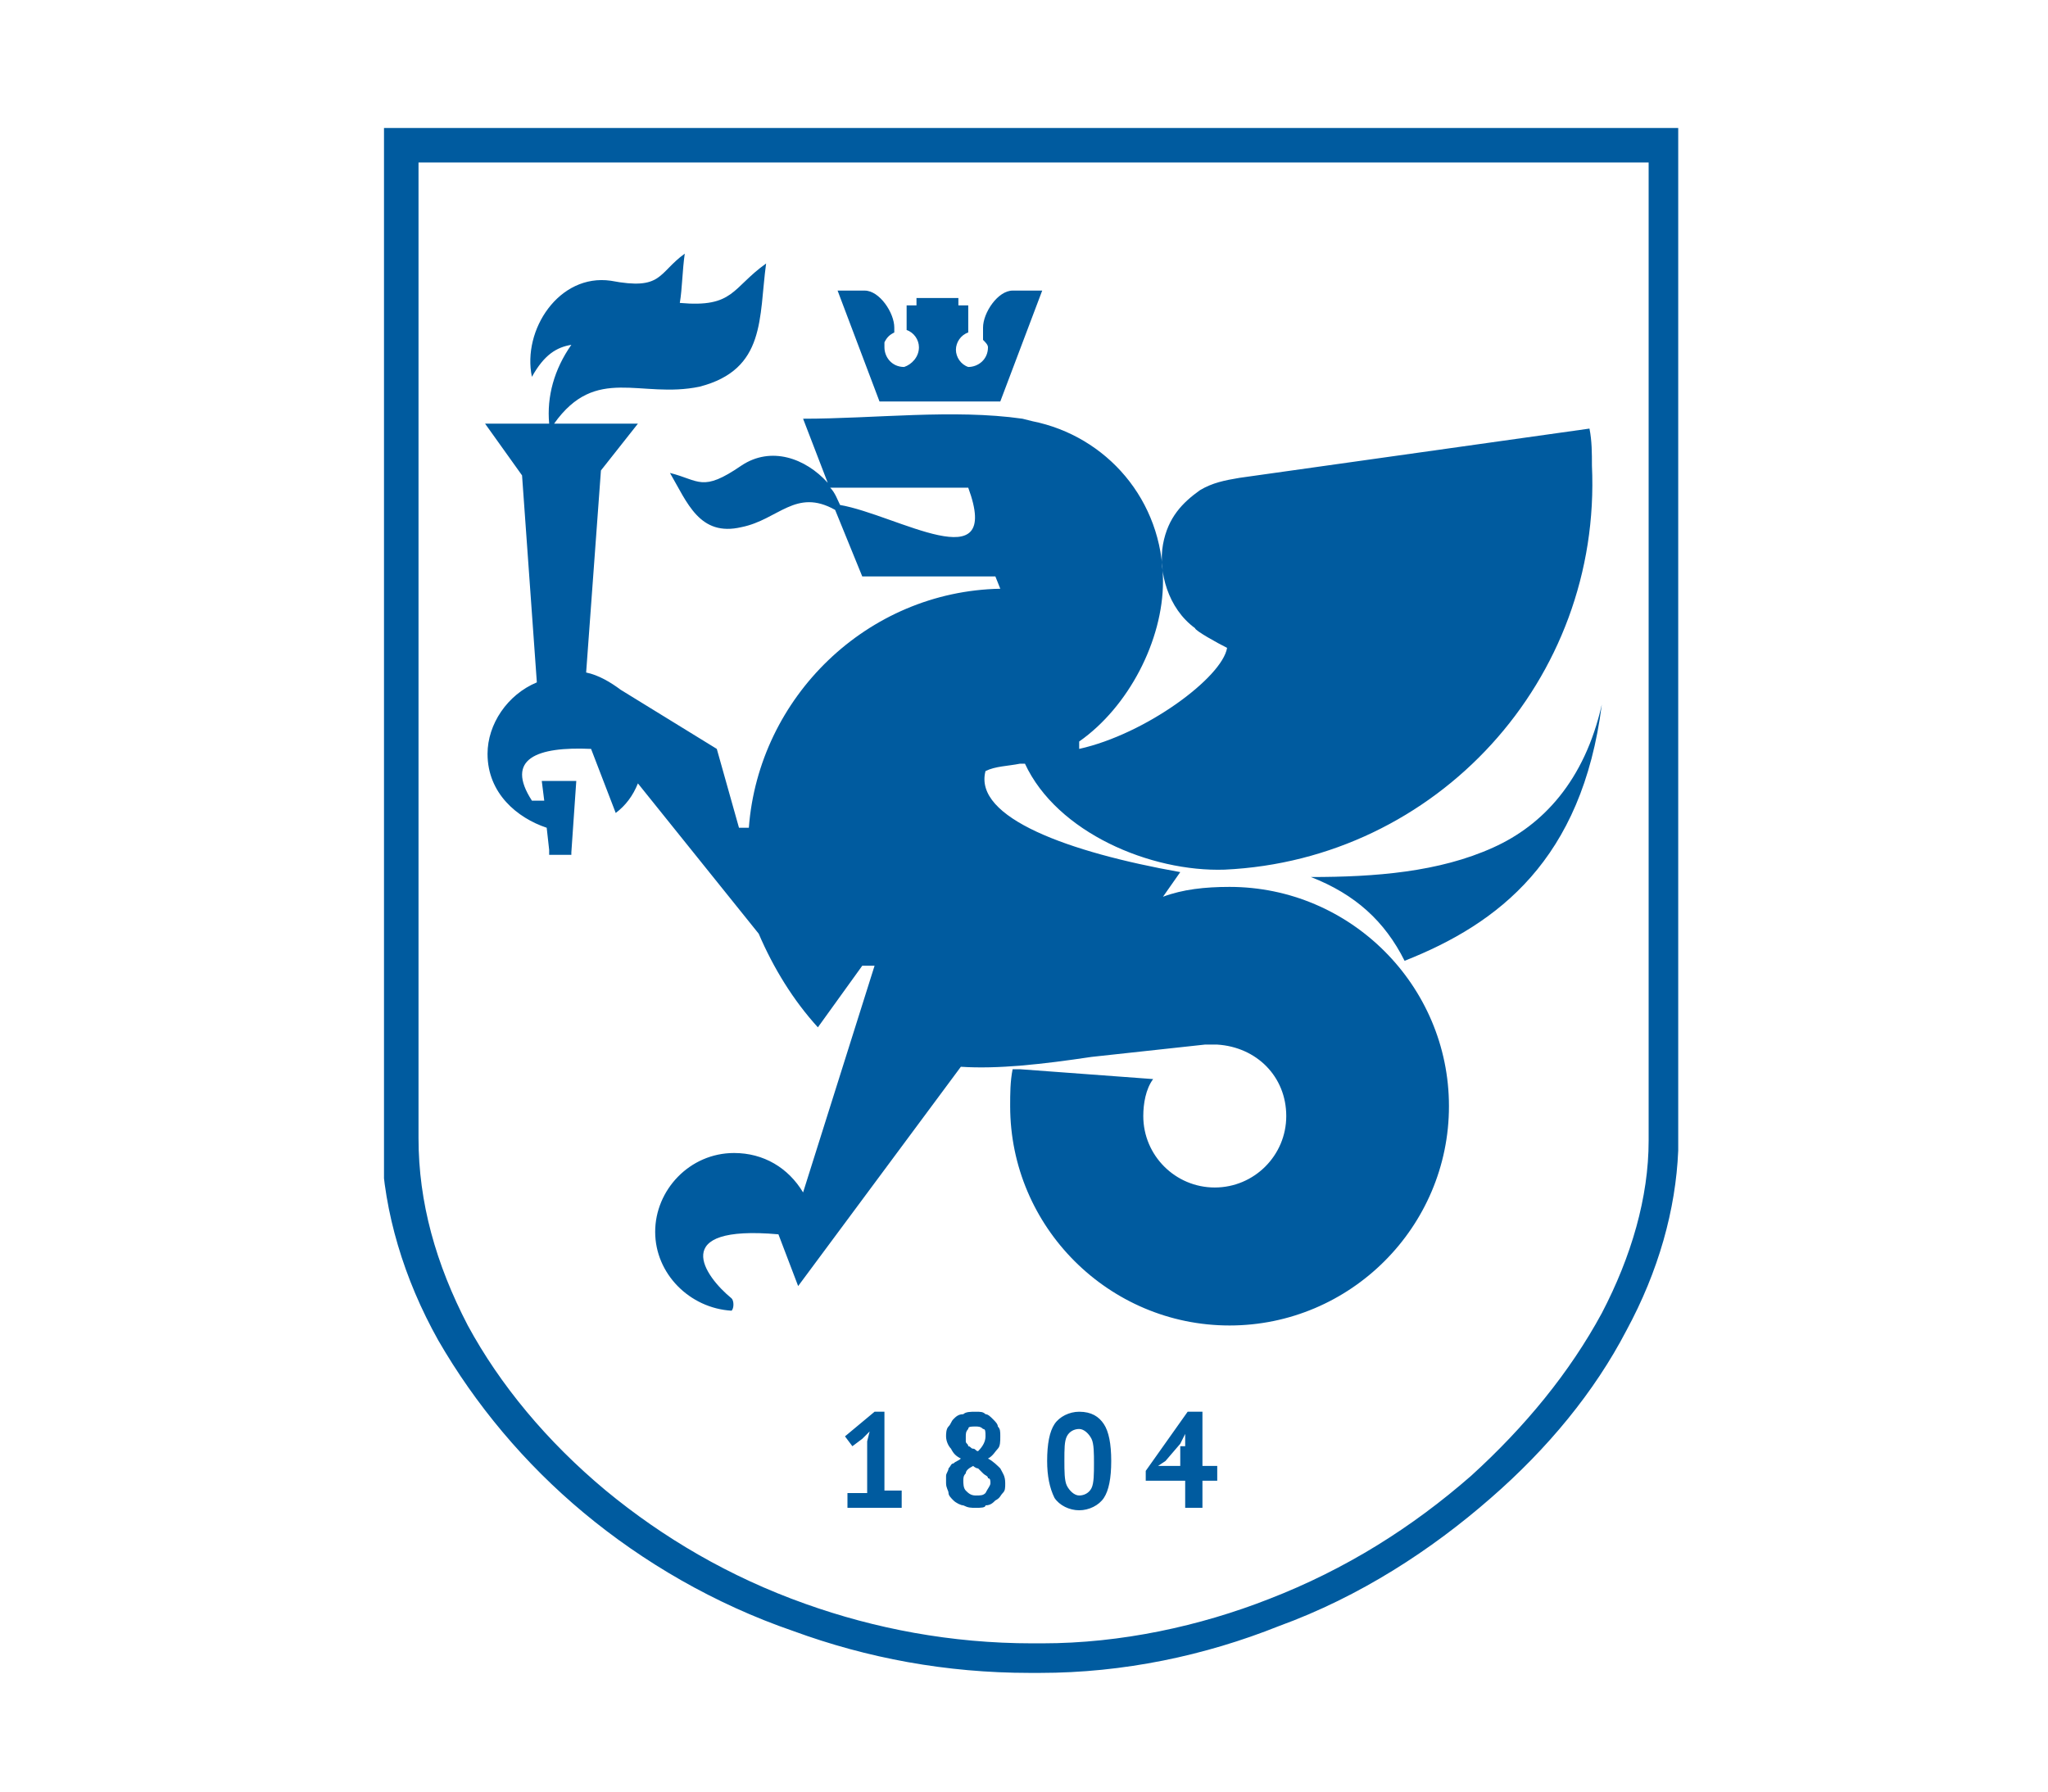 <svg width="144" height="126" viewBox="0 0 144 126" fill="none" xmlns="http://www.w3.org/2000/svg">
<g clip-path="url(#clip0_1036_1519)">
<path fill-rule="evenodd" clip-rule="evenodd" d="M28.213 9H116.787H117.827H118V9.173V10.213V79.876V80.049V80.223V80.742V80.916C117.827 85.075 116.613 89.407 114.36 93.566C112.107 97.898 108.813 101.884 104.827 105.35C100.667 108.989 95.64 112.281 89.92 114.361C84.72 116.44 79 117.653 73.107 117.653H72.413C66.52 117.653 60.973 116.614 55.773 114.707C50.227 112.801 45.2 109.855 41.04 106.389C36.88 102.924 33.413 98.765 30.813 94.259C28.387 89.927 27 85.248 26.827 80.742V80.569V79.529V79.356V10.213V9.173V9H27H28.213ZM59.76 105.003H60.973V101.364L61.147 100.671L60.627 101.191L59.933 101.711L59.413 101.017L61.493 99.285H62.187V104.83H63.4V106.043H59.587V105.003H59.76ZM66.52 104.31C66.52 104.137 66.52 103.963 66.52 103.79C66.52 103.617 66.693 103.444 66.693 103.27C66.867 103.097 66.867 102.924 67.04 102.924C67.213 102.75 67.387 102.75 67.56 102.577C67.213 102.404 67.04 102.231 66.867 101.884C66.693 101.711 66.52 101.364 66.52 101.017C66.52 100.844 66.52 100.498 66.693 100.324C66.867 100.151 66.867 99.978 67.04 99.804C67.213 99.631 67.387 99.458 67.733 99.458C67.907 99.285 68.253 99.285 68.6 99.285C68.947 99.285 69.12 99.285 69.293 99.458C69.467 99.458 69.64 99.631 69.813 99.804C69.987 99.978 70.16 100.151 70.16 100.324C70.333 100.498 70.333 100.671 70.333 101.017C70.333 101.364 70.333 101.711 70.16 101.884C69.987 102.057 69.813 102.404 69.467 102.577C69.813 102.75 70.16 103.097 70.333 103.27C70.507 103.617 70.68 103.79 70.68 104.31C70.68 104.657 70.68 104.83 70.507 105.003C70.333 105.176 70.333 105.35 69.987 105.523C69.813 105.696 69.64 105.87 69.293 105.87C69.293 106.043 68.947 106.043 68.6 106.043C68.253 106.043 68.08 106.043 67.733 105.87C67.56 105.87 67.213 105.696 67.04 105.523C66.867 105.35 66.693 105.176 66.693 105.003C66.693 104.83 66.52 104.657 66.52 104.31ZM69.64 104.31C69.64 104.137 69.64 103.963 69.467 103.963C69.467 103.79 69.293 103.79 69.12 103.617C68.947 103.444 68.947 103.444 68.773 103.27C68.6 103.27 68.427 103.097 68.427 103.097C68.08 103.27 67.907 103.444 67.907 103.617C67.733 103.79 67.733 103.963 67.733 104.137C67.733 104.31 67.733 104.657 67.907 104.83C68.08 105.003 68.253 105.176 68.6 105.176C68.947 105.176 69.12 105.176 69.293 105.003C69.467 104.657 69.64 104.483 69.64 104.31ZM67.907 101.017C67.907 101.191 67.907 101.364 67.907 101.364C67.907 101.537 68.08 101.537 68.08 101.711C68.253 101.711 68.253 101.884 68.427 101.884C68.6 101.884 68.6 102.057 68.773 102.057C69.12 101.711 69.293 101.364 69.293 101.017C69.293 100.671 69.293 100.498 69.12 100.498C68.947 100.324 68.773 100.324 68.6 100.324C68.253 100.324 68.08 100.324 68.08 100.498C67.907 100.671 67.907 100.844 67.907 101.017ZM73.627 102.75C73.627 101.537 73.8 100.671 74.147 100.151C74.493 99.631 75.187 99.285 75.88 99.285C76.747 99.285 77.267 99.631 77.613 100.151C77.96 100.671 78.133 101.537 78.133 102.75C78.133 103.963 77.96 104.83 77.613 105.35C77.267 105.87 76.573 106.216 75.88 106.216C75.187 106.216 74.493 105.87 74.147 105.35C73.8 104.657 73.627 103.79 73.627 102.75ZM74.84 102.75C74.84 103.444 74.84 104.137 75.013 104.483C75.187 104.83 75.533 105.176 75.88 105.176C76.227 105.176 76.573 105.003 76.747 104.657C76.92 104.31 76.92 103.617 76.92 102.924C76.92 102.231 76.92 101.537 76.747 101.191C76.573 100.844 76.227 100.498 75.88 100.498C75.533 100.498 75.187 100.671 75.013 101.017C74.84 101.364 74.84 101.884 74.84 102.75ZM85.587 104.137H84.547V106.043H83.333V104.137H80.56V103.444L83.507 99.285H84.547V103.097H85.587V104.137ZM83.333 101.711V100.844L82.987 101.537L81.947 102.75L81.427 103.097H81.947H82.987V101.711H83.333ZM58.72 35.86C55.947 34.3 54.733 36.553 52.133 37.073C49.187 37.766 48.32 35.34 47.107 33.261C49.187 33.781 49.36 34.647 52.133 32.741C54.213 31.355 56.64 32.221 58.2 33.954L56.467 29.448C61.493 29.448 67.04 28.755 71.893 29.448L72.587 29.622C77.787 30.661 81.773 35.167 81.773 40.886C81.773 45.044 79.347 49.723 75.88 52.149V52.669C80.56 51.63 85.933 47.644 86.28 45.564C85.587 45.218 84.027 44.351 84.027 44.178C82.12 42.792 81.427 40.192 81.773 38.286C82.12 36.38 83.16 35.34 84.373 34.474C85.24 33.954 86.107 33.781 87.147 33.607L111.76 30.142C111.933 31.008 111.933 31.874 111.933 32.741C112.627 47.817 101.013 60.467 86.107 61.161C80.907 61.334 74.32 58.561 72.067 53.709C71.893 53.709 71.893 53.709 71.72 53.709C70.853 53.882 69.987 53.882 69.293 54.229C68.427 57.522 75.187 59.947 82.987 61.334L81.773 63.067C83.16 62.547 84.72 62.374 86.453 62.374C94.947 62.374 101.88 69.305 101.88 77.796C101.88 86.288 94.947 93.219 86.453 93.219C77.96 93.219 71.027 86.288 71.027 77.796C71.027 76.93 71.027 76.064 71.2 75.197H71.72L81.08 75.89C80.56 76.584 80.387 77.623 80.387 78.49C80.387 81.262 82.64 83.515 85.413 83.515C88.187 83.515 90.44 81.262 90.44 78.49C90.44 75.717 88.36 73.638 85.587 73.464H84.893H84.72L76.747 74.331C73.28 74.851 70.16 75.197 67.56 75.024L56.12 90.447L54.733 86.808C46.933 86.115 49.533 89.754 51.44 91.313C51.613 91.487 51.613 92.006 51.44 92.18C48.493 92.006 46.067 89.58 46.067 86.634C46.067 83.688 48.493 81.089 51.613 81.089C53.693 81.089 55.427 82.129 56.467 83.862L61.493 67.919H60.627L57.507 72.251C55.773 70.345 54.387 68.092 53.347 65.666L44.853 55.095C44.507 55.962 43.987 56.655 43.293 57.175L41.56 52.669C37.747 52.496 35.493 53.362 37.4 56.308H38.267L38.093 54.922H40.52L40.173 59.947V60.121H38.613V59.774L38.44 58.215C36.36 57.522 34.28 55.788 34.28 53.016C34.28 50.936 35.667 48.857 37.747 47.99L36.707 33.434L34.107 29.795H38.613C38.44 27.889 38.96 25.983 40.173 24.25C39.133 24.423 38.267 24.943 37.4 26.502C36.707 23.21 39.307 19.224 42.947 19.744C46.587 20.437 46.24 19.224 48.147 17.838C47.973 19.051 47.973 20.264 47.8 21.304C51.613 21.65 51.44 20.264 53.867 18.531C53.347 22.343 53.867 25.983 49.187 27.195C45.027 28.062 41.907 25.636 38.96 29.795H39.48H44.853L42.253 33.087L41.213 47.297C42.08 47.471 42.947 47.99 43.64 48.51L50.4 52.669L51.96 58.215H52.653C53.347 49.03 60.973 41.579 70.333 41.405L69.987 40.539H60.627L58.72 35.86ZM58.373 34.3C58.72 34.647 58.893 35.167 59.067 35.514C63.053 36.207 70.507 40.886 68.08 34.3H58.373ZM64.96 20.957H67.387V21.477H68.08V23.383C67.56 23.556 67.213 24.076 67.213 24.596C67.213 25.116 67.56 25.636 68.08 25.809C68.773 25.809 69.467 25.289 69.467 24.423C69.467 24.25 69.293 24.076 69.12 23.903V23.037C69.12 21.997 70.16 20.437 71.2 20.437H73.28L70.333 28.235H61.84L58.893 20.437H60.8C61.84 20.437 62.88 21.997 62.88 23.037V23.383C62.533 23.556 62.36 23.73 62.187 24.076V24.25V24.423C62.187 25.116 62.707 25.809 63.573 25.809C64.093 25.636 64.613 25.116 64.613 24.423C64.613 23.903 64.267 23.383 63.747 23.21V21.477H64.44V20.957H64.96ZM98.76 67.572C105.347 64.973 111.24 60.467 112.627 49.55C111.413 54.922 108.467 58.041 105 59.601C101.187 61.334 96.68 61.68 92.173 61.68C95.293 62.894 97.373 64.8 98.76 67.572ZM115.573 11.426H29.427V78.663V78.836V79.529V79.876V80.049C29.427 84.555 30.64 88.887 32.893 93.219C35.147 97.378 38.44 101.364 42.6 104.83C46.587 108.122 51.267 110.895 56.64 112.801C61.493 114.534 66.867 115.574 72.587 115.574H73.28C78.827 115.574 84.373 114.361 89.227 112.455C94.6 110.375 99.28 107.429 103.44 103.79C107.253 100.324 110.373 96.512 112.627 92.353C114.707 88.367 115.92 84.208 115.92 80.223C115.92 80.049 115.92 80.049 115.92 80.049V79.876V79.703V78.836V78.663V11.426H115.573Z" fill="#005B9F"/>
</g>
<defs>
<clipPath id="clip0_1036_1519">
<rect width="91" height="109" fill="white" transform="translate(27 9)"/>
</clipPath>
</defs>
</svg>

